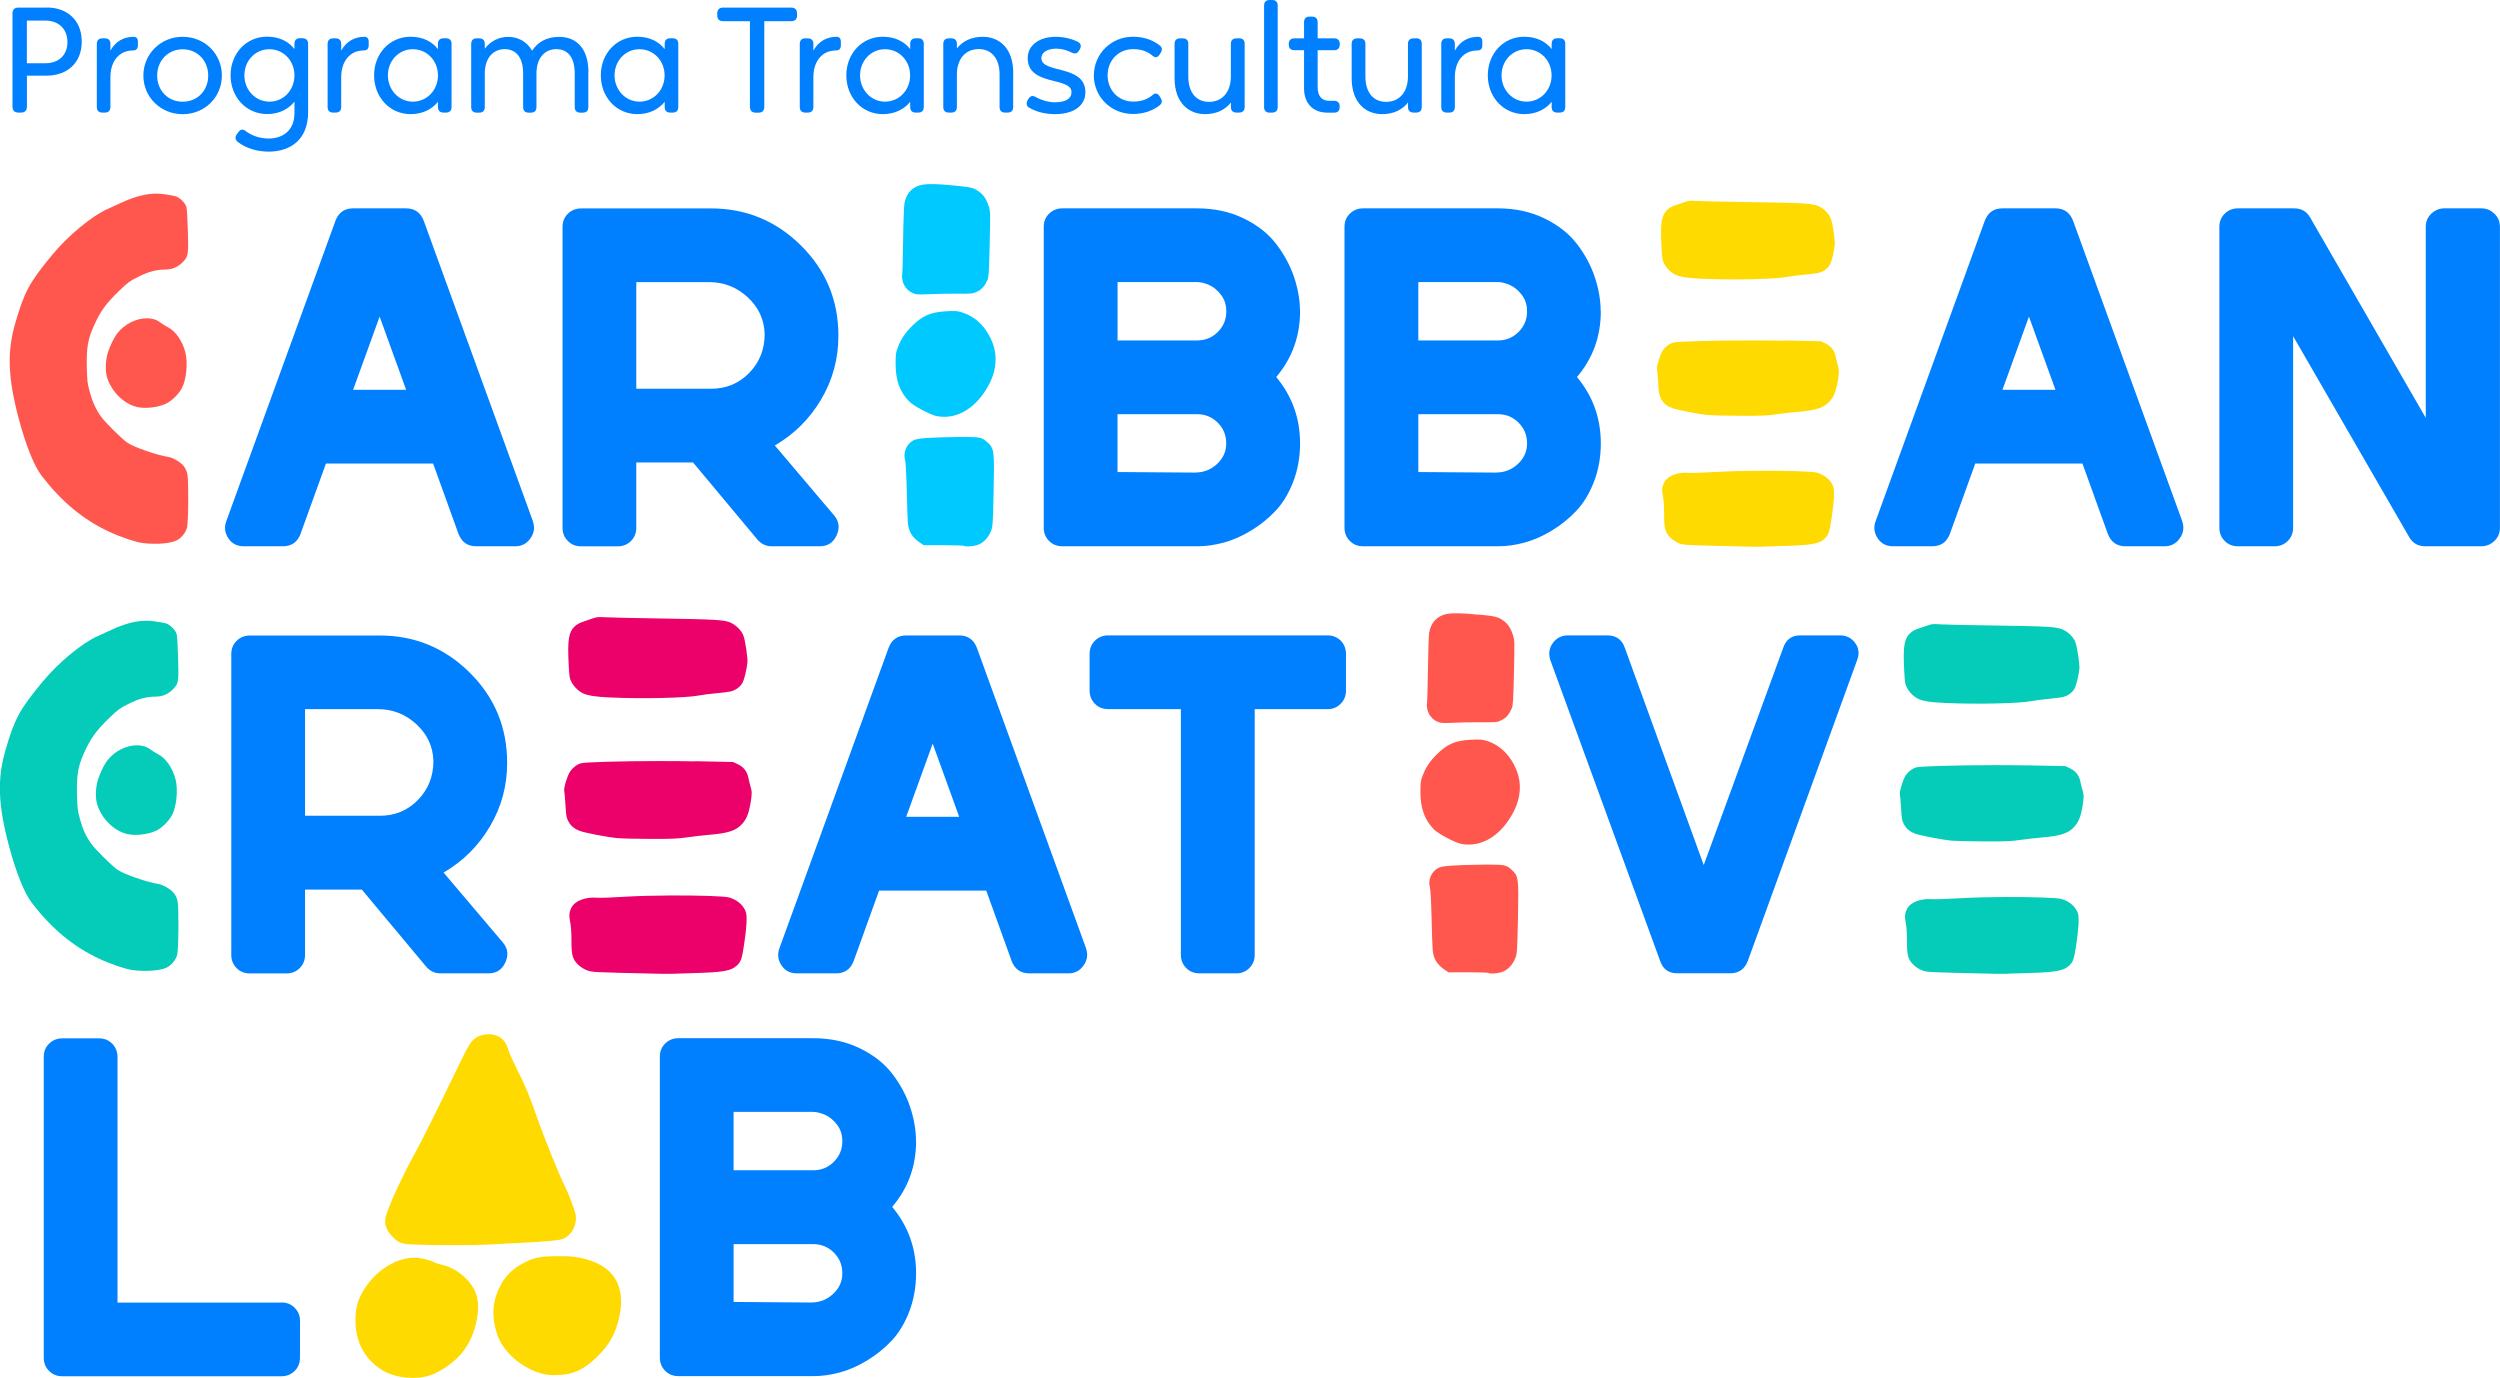<svg xmlns="http://www.w3.org/2000/svg" id="Capa_2" data-name="Capa 2" viewBox="0 0 356.6 196.55"><defs><style>      .cls-1 {        fill: #ec0069;      }      .cls-2 {        fill: #ff564e;      }      .cls-3 {        fill: #ffda00;      }      .cls-4 {        fill: #00c9ff;      }      .cls-5 {        fill: #04ccb9;      }      .cls-6 {        fill: #0080ff;      }    </style></defs><g id="Capa_1-2" data-name="Capa 1"><g><g><path class="cls-6" d="M40.14,185.78c.76,0,1.39.25,1.89.76.5.5.76,1.11.76,1.82v5.3c0,.76-.25,1.39-.76,1.89s-1.14.76-1.89.76H8.89c-.76,0-1.39-.25-1.89-.76-.5-.5-.76-1.13-.76-1.89v-42.9c0-.76.25-1.39.76-1.89s1.14-.76,1.89-.76h5.22c.76,0,1.39.25,1.89.76.5.5.76,1.14.76,1.89v35.04h23.38Z"></path><path class="cls-3" d="M61.91,180.06c.17.09.66.24,1.09.34,1.16.27,2.15.79,3.08,1.61,2.03,1.81,2.52,3.65,1.81,6.79-.54,2.36-1.7,4.23-3.52,5.65-2.15,1.68-3.92,2.26-6.31,2.06-2.08-.17-3.72-.91-5.09-2.29-1.51-1.53-2.28-3.53-2.27-5.93,0-1.88.42-3.2,1.51-4.78,1.72-2.49,4.43-4.11,6.88-4.11.86,0,2.17.3,2.84.65ZM71.33,147.98c.62.43.91.88,1.22,1.89.13.43.63,1.54,1.1,2.46,1.28,2.52,1.84,3.86,2.94,7.02.98,2.83,3.22,8.36,3.98,9.85.49.96,1.34,3.16,1.51,3.93.35,1.51-.59,3.24-1.96,3.64-.65.19-2.77.37-6.5.54-1.43.07-3.28.17-4.11.22-1.68.11-7.42.11-10.2,0-2.12-.08-2.41-.19-3.4-1.21-.75-.77-1.08-1.65-.94-2.52.19-1.2,2.34-5.94,4.28-9.41.77-1.38,3.37-6.61,5.95-11.96,1.58-3.28,1.94-3.88,2.65-4.38.48-.34,1.13-.51,1.77-.53.64-.01,1.27.14,1.72.45ZM82.97,179.46c4.48.99,6.32,3.83,5.38,8.31-.51,2.43-1.42,4.07-3.25,5.83-1.88,1.81-3.31,2.47-5.56,2.54-.99.03-1.47-.01-2.17-.19-2.92-.76-5.59-3.07-6.44-5.58-.71-2.09-.74-3.94-.11-5.71.82-2.31,2.16-3.76,4.43-4.79,1.17-.53,2.17-.69,4.42-.69,1.69,0,2.2.04,3.31.29Z"></path><path class="cls-6" d="M130.67,162.77c0,3.58-1.13,6.71-3.41,9.38,2.27,2.72,3.41,5.88,3.41,9.46,0,1.97-.33,3.8-.98,5.49-.66,1.69-1.5,3.08-2.53,4.16-1.03,1.09-2.19,2.02-3.48,2.8-1.29.78-2.57,1.35-3.86,1.7-1.29.35-2.53.53-3.75.53h2.72-22.02c-.76,0-1.39-.25-1.89-.76-.5-.5-.76-1.13-.76-1.89v-42.9c0-.76.25-1.39.76-1.89s1.13-.76,1.89-.76h19.22c2.47,0,4.69.48,6.66,1.44,1.97.96,3.52,2.18,4.65,3.67,1.14,1.49,1.98,3.06,2.53,4.73.55,1.66.83,3.28.83,4.84ZM104.64,158.61v8.32h11.35c1.16,0,2.14-.4,2.95-1.21.81-.81,1.21-1.79,1.21-2.95,0-.91-.25-1.69-.76-2.35-.51-.66-1.07-1.12-1.7-1.4-.63-.28-1.22-.42-1.78-.42h-11.27ZM115.77,185.78c1.16,0,2.18-.4,3.06-1.21.88-.81,1.32-1.79,1.32-2.95s-.4-2.14-1.21-2.95c-.81-.81-1.79-1.21-2.95-1.21h-11.35v8.25l11.12.08Z"></path></g><g><path class="cls-5" d="M22.09,88.63c.58.09,1.26.2,1.51.27.62.15,1.46.98,1.61,1.59.07.26.15,1.82.2,3.47.09,3.37.06,3.53-.75,4.37-.63.65-1.47,1.02-2.35,1.03-1.4.01-2.48.29-3.96,1.03-1.25.62-1.52.82-2.68,1.94-1.98,1.91-2.74,2.96-3.71,5.13-.83,1.84-1.04,3.13-.98,5.83.05,1.99.09,2.33.42,3.53.4,1.47.86,2.48,1.63,3.55.58.81,2.96,3.17,3.76,3.71.9.62,4.22,1.77,5.78,2.01.72.11,1.83.77,2.26,1.34.23.3.43.74.5,1.12.19.95.15,6.91-.06,7.65-.2.74-.83,1.5-1.51,1.82-.93.44-2.95.59-4.79.36-1.03-.13-3.18-.85-4.83-1.63-3.69-1.72-6.79-4.3-9.6-7.97-1.08-1.41-2.25-4.32-3.26-8.12-1.55-5.82-1.69-9.53-.52-13.58,1.32-4.57,2.02-5.86,5.34-9.87,2.2-2.66,5.55-5.44,7.78-6.45.44-.2,1.36-.62,2.05-.94,1.95-.89,3.56-1.3,5.09-1.28.35,0,.7.03,1.05.09ZM21.44,106.89c.28.22.79.53,1.12.7,1.09.55,2.07,1.96,2.48,3.59.38,1.49.14,3.91-.51,5.1-.44.82-1.39,1.77-2.16,2.16-1.14.58-3.01.81-4.22.53-1.83-.43-3.54-2.06-4.24-4.07-.28-.81-.31-2.05-.06-3.21.2-.96.95-2.58,1.51-3.28,1.05-1.31,2.66-2.07,4.09-2.1.75-.02,1.45.17,1.98.58Z"></path><path class="cls-6" d="M63.27,124.46l8.47,9.99c.71.86.82,1.8.34,2.84-.48,1.03-1.27,1.55-2.38,1.55h-6.89c-.81,0-1.49-.33-2.04-.98l-9.16-10.97h-8.1v9.31c0,.76-.25,1.39-.76,1.89-.5.5-1.13.76-1.89.76h-5.22c-.76,0-1.39-.25-1.89-.76-.5-.5-.76-1.13-.76-1.89v-42.9c0-.76.25-1.39.76-1.89s1.14-.76,1.89-.76h18.54c4.99,0,9.27,1.77,12.83,5.3,3.56,3.53,5.33,7.82,5.33,12.86,0,3.28-.82,6.31-2.46,9.08-1.64,2.78-3.85,4.97-6.62,6.58ZM54.18,116.36c2.17,0,3.98-.76,5.45-2.27,1.46-1.51,2.19-3.35,2.19-5.52-.05-2.07-.86-3.82-2.42-5.26-1.56-1.44-3.4-2.16-5.52-2.16h-10.37v15.21h10.67Z"></path><path class="cls-1" d="M99.17,108.58l5.4.11.67.32c.84.39,1.34,1.04,1.52,1.98.07.37.21.91.3,1.21.22.68.21,1.11-.01,2.41-.25,1.42-.56,2.2-1.14,2.86-.89,1.01-2,1.38-4.78,1.61-.85.07-2.25.23-3.12.36-1.33.19-2.16.23-5.28.22-2.03,0-4.18-.06-4.77-.12-1.25-.12-4.4-.72-5.16-.99-.84-.3-1.34-.69-1.7-1.35-.31-.56-.35-.78-.44-2.36-.06-.96-.14-1.88-.18-2.05-.09-.39.44-2.14.84-2.74.34-.51.9-.96,1.48-1.16.53-.19,6-.33,11.3-.33,1.77,0,3.52.01,5.06.04ZM86.12,88.04c.49.04,4.15.12,8.13.18,7.7.12,9.08.2,9.93.58.81.36,1.58,1.13,1.85,1.84.29.76.65,3.24.58,3.91-.11.96-.44,2.34-.68,2.81-.32.62-1.05,1.14-1.82,1.29-.34.07-1.27.18-2.08.25s-1.87.21-2.37.31c-1.85.35-7.95.49-12.61.28-2.01-.09-3.03-.24-3.77-.54-.65-.27-1.35-.92-1.72-1.59-.32-.59-.35-.74-.45-2.71-.17-3.32.01-4.47.83-5.27.29-.28.71-.52,1.15-.67.39-.12,1.02-.34,1.4-.48.43-.15.7-.21,1.12-.21.14,0,.29,0,.48.02ZM104.03,128.02c1.18.36,2.06,1.15,2.37,2.11.19.6.1,2.22-.27,4.64-.3,1.99-.44,2.4-1,2.93-.84.8-1.94.99-6.44,1.11-1.34.04-2.56.08-2.73.09s-.91,0-1.66,0c-9.94-.22-9.86-.22-10.61-.51-.45-.18-.91-.48-1.27-.83-.76-.76-.92-1.35-.91-3.49,0-1.05-.06-1.99-.18-2.55-.19-.93-.15-1.42.19-2.07.5-.97,1.99-1.53,3.67-1.4.43.04,2.3-.03,4.15-.15,1.67-.1,4-.16,6.32-.17,3.87-.02,7.7.09,8.36.29Z"></path><path class="cls-6" d="M154.91,135.28c.3.86.19,1.66-.34,2.42-.53.76-1.25,1.14-2.16,1.14h-5.6c-1.21,0-2.04-.58-2.5-1.74l-3.63-10.06h-15.29l-3.63,10.06c-.45,1.16-1.29,1.74-2.5,1.74h-5.6c-.96,0-1.69-.38-2.19-1.14-.5-.76-.61-1.56-.3-2.42l15.59-42.9c.45-1.16,1.29-1.74,2.5-1.74h7.57c1.21,0,2.04.58,2.5,1.74l15.59,42.9ZM129.25,116.51h7.57l-3.78-10.44-3.78,10.44Z"></path><path class="cls-6" d="M189.41,90.63c.45,0,.88.11,1.29.34.4.23.72.54.95.95.23.4.34.86.34,1.36v5.22c0,.76-.25,1.39-.76,1.89-.5.5-1.11.76-1.82.76h-10.44v35.04c0,.76-.25,1.39-.76,1.89s-1.11.76-1.82.76h-5.3c-.76,0-1.39-.25-1.89-.76-.5-.5-.76-1.13-.76-1.89v-35.04h-10.37c-.76,0-1.39-.25-1.89-.76-.5-.5-.76-1.14-.76-1.89v-5.22c0-.76.25-1.39.76-1.89s1.14-.76,1.89-.76h31.33Z"></path><path class="cls-2" d="M211.95,105.64c2.02.58,3.61,2.17,4.46,4.47.63,1.7.48,3.68-.41,5.48-1.74,3.52-4.62,5.34-7.54,4.79-.92-.17-3.3-1.44-3.93-2.08-1.34-1.38-1.92-3-1.92-5.37,0-1.3.04-1.58.31-2.28.45-1.18,1-2.02,1.95-2.97,1.54-1.55,2.66-2.04,4.92-2.16.45-.02.79-.04,1.06-.03.46,0,.75.05,1.11.16ZM210.94,87.66c2.4.25,2.67.31,3.39.79.71.48,1.14,1.1,1.47,2.12.25.77.25.85.15,5.39-.09,3.94-.14,4.67-.31,5.08-.38.87-.79,1.35-1.46,1.68-.64.31-.68.32-2.97.3-1.28,0-2.98.02-3.77.07-.79.05-1.62.05-1.84.02-.97-.16-1.76-.91-1.99-1.87-.08-.33-.11-.7-.07-.81.04-.11.1-2.31.14-4.88.03-2.57.12-4.97.18-5.33.25-1.28.88-2.08,1.99-2.5.41-.16.99-.24,1.81-.24.82,0,1.89.06,3.29.21ZM215.66,124.1c.95.91.98,1.16.86,6.96-.1,4.64-.12,4.94-.37,5.6-.37.97-1.16,1.77-2,2.02-.67.2-1.68.25-1.83.1-.05-.05-1.35-.09-2.9-.09h-2.81l-.47-.31c-1.14-.76-1.67-1.6-1.78-2.86-.04-.41-.11-2.47-.16-4.59-.06-2.47-.15-4.03-.24-4.35-.31-1.06.22-2.27,1.23-2.79.54-.28,2.38-.41,6.53-.46.36,0,.68,0,.97,0,2,0,2.29.12,2.98.78Z"></path><path class="cls-6" d="M262.47,90.63c.91,0,1.63.37,2.16,1.1.53.73.62,1.55.26,2.46l-15.59,42.9c-.45,1.16-1.29,1.74-2.5,1.74h-7.57c-1.21,0-2.02-.58-2.42-1.74l-15.66-42.9c-.3-.91-.19-1.73.34-2.46.53-.73,1.25-1.1,2.16-1.1h5.6c1.26,0,2.09.58,2.5,1.74l11.27,31.02,11.35-31.02c.4-1.16,1.21-1.74,2.42-1.74h5.68Z"></path><path class="cls-5" d="M289.31,109.17l5.29.11.66.31c.82.39,1.31,1.02,1.49,1.94.07.36.21.9.3,1.18.21.66.21,1.09-.01,2.37-.24,1.39-.55,2.16-1.12,2.8-.87.99-1.96,1.35-4.69,1.58-.83.07-2.21.23-3.06.35-1.3.19-2.12.22-5.17.21-1.99,0-4.1-.06-4.67-.11-1.22-.12-4.31-.71-5.06-.97-.83-.29-1.31-.68-1.67-1.33-.3-.55-.34-.76-.43-2.31-.06-.94-.13-1.84-.17-2.01-.09-.38.44-2.09.82-2.68.33-.5.89-.94,1.45-1.14.52-.18,5.88-.32,11.08-.33,1.73,0,3.45.01,4.96.04ZM276.51,89.05c.48.04,4.07.12,7.97.17,7.55.11,8.9.19,9.74.57.79.35,1.55,1.1,1.81,1.81.28.75.64,3.17.57,3.83-.1.94-.43,2.3-.67,2.76-.31.61-1.03,1.12-1.78,1.26-.33.06-1.25.18-2.04.25-.79.07-1.84.21-2.32.3-1.81.35-7.79.48-12.36.27-1.97-.09-2.97-.23-3.69-.53-.64-.26-1.33-.9-1.69-1.56-.31-.58-.34-.73-.44-2.66-.17-3.26.01-4.38.82-5.17.28-.28.69-.51,1.13-.66.38-.12,1-.33,1.38-.47.42-.15.69-.21,1.1-.2.14,0,.29,0,.47.02ZM294.07,128.23c1.16.35,2.02,1.13,2.33,2.07.19.59.1,2.18-.26,4.55-.3,1.95-.43,2.36-.98,2.87-.82.78-1.9.97-6.32,1.09-1.31.04-2.51.07-2.67.09-.16.01-.89,0-1.63,0-9.75-.22-9.67-.22-10.4-.5-.45-.17-.89-.47-1.24-.82-.75-.74-.9-1.32-.89-3.42,0-1.03-.06-1.95-.17-2.5-.19-.91-.14-1.39.19-2.03.49-.95,1.95-1.5,3.59-1.37.43.03,2.26-.03,4.07-.14,1.63-.1,3.92-.16,6.2-.17,3.79-.02,7.55.09,8.2.29Z"></path></g><g><path class="cls-2" d="M23.48,27.71c.58.09,1.26.2,1.51.27.62.15,1.46.98,1.61,1.59.07.26.15,1.82.2,3.47.09,3.37.06,3.53-.75,4.37-.63.65-1.47,1.02-2.34,1.03-1.4.01-2.48.29-3.96,1.03-1.25.62-1.52.82-2.68,1.94-1.98,1.91-2.74,2.96-3.71,5.13-.83,1.84-1.04,3.13-.98,5.83.05,1.99.09,2.33.42,3.53.4,1.47.87,2.48,1.63,3.55.58.81,2.96,3.17,3.76,3.71.9.62,4.22,1.77,5.78,2.01.72.11,1.83.77,2.26,1.34.23.3.43.74.5,1.12.19.95.15,6.91-.06,7.65-.2.74-.83,1.5-1.51,1.82-.93.44-2.95.59-4.79.36-1.03-.13-3.18-.85-4.83-1.63-3.69-1.72-6.79-4.3-9.6-7.97-1.08-1.41-2.25-4.32-3.26-8.12-1.55-5.82-1.69-9.53-.52-13.58,1.32-4.57,2.02-5.86,5.34-9.87,2.2-2.66,5.55-5.44,7.78-6.45.44-.2,1.36-.62,2.05-.94,1.95-.89,3.56-1.3,5.09-1.28.35,0,.7.03,1.05.09ZM22.84,45.98c.28.22.79.53,1.12.7,1.09.55,2.07,1.96,2.48,3.59.38,1.49.14,3.91-.5,5.1-.44.82-1.39,1.77-2.16,2.16-1.14.58-3.01.81-4.22.53-1.83-.43-3.54-2.06-4.24-4.07-.28-.81-.31-2.05-.06-3.21.2-.96.95-2.58,1.51-3.28,1.05-1.31,2.66-2.07,4.09-2.1.75-.02,1.44.17,1.98.58Z"></path><path class="cls-6" d="M76.01,74.36c.3.86.19,1.66-.34,2.42-.53.76-1.25,1.14-2.16,1.14h-5.6c-1.21,0-2.04-.58-2.5-1.74l-3.63-10.06h-15.29l-3.63,10.06c-.45,1.16-1.29,1.74-2.5,1.74h-5.6c-.96,0-1.69-.38-2.19-1.14-.5-.76-.61-1.56-.3-2.42l15.59-42.9c.45-1.16,1.29-1.74,2.5-1.74h7.57c1.21,0,2.04.58,2.5,1.74l15.59,42.9ZM50.36,55.6h7.57l-3.78-10.44-3.78,10.44Z"></path><path class="cls-6" d="M110.52,63.54l8.47,9.99c.71.86.82,1.8.34,2.84-.48,1.03-1.27,1.55-2.38,1.55h-6.89c-.81,0-1.49-.33-2.04-.98l-9.16-10.97h-8.1v9.31c0,.76-.25,1.39-.76,1.89-.5.5-1.14.76-1.89.76h-5.22c-.76,0-1.39-.25-1.89-.76-.5-.5-.76-1.13-.76-1.89v-42.9c0-.76.25-1.39.76-1.89.5-.5,1.14-.76,1.89-.76h18.54c4.99,0,9.27,1.77,12.83,5.3,3.56,3.53,5.33,7.82,5.33,12.86,0,3.28-.82,6.31-2.46,9.08-1.64,2.78-3.85,4.97-6.62,6.58ZM101.43,55.45c2.17,0,3.98-.76,5.45-2.27,1.46-1.51,2.19-3.35,2.19-5.52-.05-2.07-.86-3.82-2.42-5.26-1.56-1.44-3.4-2.16-5.52-2.16h-10.37v15.21h10.67Z"></path><path class="cls-4" d="M137.14,44.54c2.04.59,3.63,2.19,4.49,4.5.63,1.71.48,3.7-.41,5.51-1.75,3.54-4.64,5.37-7.59,4.81-.92-.18-3.32-1.45-3.95-2.1-1.35-1.39-1.93-3.02-1.93-5.4,0-1.31.04-1.59.31-2.29.45-1.18,1.01-2.03,1.96-2.99,1.55-1.56,2.68-2.05,4.95-2.18.45-.02.79-.04,1.07-.03.46,0,.75.05,1.12.16ZM136.13,26.46c2.41.25,2.69.31,3.41.8.71.48,1.15,1.1,1.48,2.13.25.78.25.86.15,5.42-.09,3.96-.14,4.7-.31,5.1-.38.88-.79,1.35-1.47,1.68-.64.31-.68.32-2.99.3-1.29,0-2.99.02-3.79.07-.8.05-1.63.05-1.85.02-.97-.17-1.77-.92-2.01-1.89-.08-.34-.11-.7-.07-.81.04-.11.11-2.32.14-4.91.03-2.59.12-5,.19-5.36.25-1.29.89-2.09,2-2.51.42-.16,1-.24,1.82-.24s1.9.06,3.3.21ZM140.87,63.1c.95.92.98,1.17.86,7-.1,4.66-.12,4.97-.37,5.63-.37.98-1.16,1.78-2.01,2.03-.68.2-1.69.25-1.84.1-.05-.05-1.36-.09-2.92-.09h-2.83l-.47-.31c-1.15-.76-1.68-1.61-1.79-2.87-.04-.41-.11-2.49-.16-4.62-.06-2.49-.15-4.05-.24-4.37-.31-1.06.22-2.29,1.23-2.81.54-.28,2.39-.41,6.56-.46.36,0,.69,0,.97,0,2.01,0,2.3.12,2.99.78Z"></path><path class="cls-6" d="M185.44,44.4c0,3.58-1.14,6.71-3.4,9.38,2.27,2.72,3.4,5.88,3.4,9.46,0,1.97-.33,3.8-.98,5.49-.66,1.69-1.5,3.08-2.54,4.16-1.03,1.09-2.19,2.02-3.48,2.8-1.29.78-2.57,1.35-3.86,1.7-1.29.35-2.54.53-3.75.53h2.72-22.02c-.76,0-1.39-.25-1.89-.76-.5-.5-.76-1.13-.76-1.89v-42.9c0-.76.25-1.39.76-1.89s1.14-.76,1.89-.76h19.22c2.47,0,4.69.48,6.66,1.44,1.97.96,3.52,2.18,4.65,3.67,1.13,1.49,1.98,3.06,2.54,4.73.55,1.66.83,3.28.83,4.84ZM159.41,40.24v8.32h11.35c1.16,0,2.14-.4,2.95-1.21s1.21-1.79,1.21-2.95c0-.91-.25-1.69-.76-2.35-.5-.66-1.07-1.12-1.7-1.4-.63-.28-1.22-.42-1.78-.42h-11.27ZM170.53,67.4c1.16,0,2.18-.4,3.06-1.21.88-.81,1.32-1.79,1.32-2.95s-.4-2.14-1.21-2.95c-.81-.81-1.79-1.21-2.95-1.21h-11.35v8.25l11.12.08Z"></path><path class="cls-6" d="M228.34,44.4c0,3.58-1.13,6.71-3.4,9.38,2.27,2.72,3.4,5.88,3.4,9.46,0,1.97-.33,3.8-.98,5.49-.66,1.69-1.5,3.08-2.54,4.16-1.03,1.09-2.19,2.02-3.48,2.8-1.29.78-2.57,1.35-3.86,1.7-1.29.35-2.54.53-3.75.53h2.72-22.02c-.76,0-1.39-.25-1.89-.76-.5-.5-.76-1.13-.76-1.89v-42.9c0-.76.25-1.39.76-1.89s1.14-.76,1.89-.76h19.22c2.47,0,4.69.48,6.66,1.44,1.97.96,3.52,2.18,4.65,3.67,1.14,1.49,1.98,3.06,2.53,4.73.55,1.66.83,3.28.83,4.84ZM202.31,40.24v8.32h11.35c1.16,0,2.14-.4,2.95-1.21s1.21-1.79,1.21-2.95c0-.91-.25-1.69-.76-2.35-.5-.66-1.07-1.12-1.7-1.4-.63-.28-1.22-.42-1.78-.42h-11.27ZM213.44,67.4c1.16,0,2.18-.4,3.06-1.21.88-.81,1.32-1.79,1.32-2.95s-.4-2.14-1.21-2.95c-.81-.81-1.79-1.21-2.95-1.21h-11.35v8.25l11.12.08Z"></path><path class="cls-3" d="M254.5,48.57l5.23.11.65.31c.81.38,1.3,1.01,1.47,1.92.07.36.2.89.29,1.17.21.65.21,1.07-.01,2.34-.24,1.37-.54,2.13-1.1,2.77-.86.98-1.94,1.34-4.64,1.56-.82.07-2.18.22-3.03.35-1.29.19-2.1.22-5.12.21-1.97,0-4.05-.06-4.62-.11-1.21-.11-4.26-.7-5.01-.96-.82-.29-1.3-.67-1.65-1.31-.3-.54-.34-.75-.43-2.29-.06-.93-.13-1.82-.17-1.99-.09-.38.43-2.07.81-2.65.33-.5.88-.93,1.44-1.12.51-.18,5.82-.32,10.96-.32,1.71,0,3.41.01,4.91.04ZM241.84,28.66c.48.04,4.03.11,7.89.17,7.47.11,8.8.19,9.63.56.79.35,1.53,1.09,1.79,1.79.28.74.63,3.14.56,3.79-.1.93-.43,2.27-.66,2.73-.31.6-1.02,1.11-1.76,1.25-.33.06-1.23.17-2.02.24-.78.07-1.82.2-2.3.3-1.8.34-7.71.47-12.23.27-1.94-.09-2.94-.23-3.65-.53-.63-.26-1.31-.89-1.67-1.54-.31-.57-.34-.72-.43-2.63-.17-3.22.01-4.33.81-5.11.28-.27.68-.51,1.12-.65.37-.12.99-.33,1.36-.46.42-.15.68-.21,1.09-.2.14,0,.29,0,.46.02ZM259.21,67.43c1.15.35,2,1.11,2.3,2.05.19.59.1,2.15-.26,4.5-.29,1.93-.43,2.33-.97,2.84-.81.77-1.88.96-6.25,1.07-1.3.04-2.49.07-2.65.09s-.88,0-1.61,0c-9.64-.22-9.56-.21-10.29-.5-.44-.17-.88-.46-1.23-.81-.74-.74-.89-1.31-.88-3.39,0-1.02-.06-1.93-.17-2.47-.19-.9-.14-1.37.19-2.01.49-.94,1.93-1.49,3.56-1.35.42.03,2.23-.03,4.03-.14,1.62-.1,3.88-.15,6.13-.16,3.75-.02,7.47.09,8.11.28Z"></path><path class="cls-6" d="M311.27,74.36c.3.86.19,1.66-.34,2.42-.53.76-1.25,1.14-2.16,1.14h-5.6c-1.21,0-2.04-.58-2.5-1.74l-3.63-10.06h-15.29l-3.63,10.06c-.45,1.16-1.29,1.74-2.5,1.74h-5.6c-.96,0-1.69-.38-2.19-1.14-.5-.76-.61-1.56-.3-2.42l15.59-42.9c.45-1.16,1.29-1.74,2.5-1.74h7.57c1.21,0,2.04.58,2.5,1.74l15.59,42.9ZM285.62,55.6h7.57l-3.78-10.44-3.78,10.44Z"></path><path class="cls-6" d="M353.95,29.72c.71,0,1.32.25,1.85.76.53.5.79,1.14.79,1.89v42.9c0,.76-.26,1.39-.79,1.89-.53.5-1.15.76-1.85.76h-8.02c-1.01,0-1.77-.43-2.27-1.29l-16.57-28.68v27.32c0,.76-.25,1.39-.76,1.89-.5.5-1.13.76-1.89.76h-5.22c-.76,0-1.39-.25-1.89-.76-.5-.5-.76-1.13-.76-1.89v-42.9c0-.76.25-1.39.76-1.89s1.13-.76,1.89-.76h8.02c1.01,0,1.77.43,2.27,1.29l16.5,28.6v-27.24c0-.76.26-1.39.79-1.89.53-.5,1.15-.76,1.85-.76h5.3Z"></path></g><g><path class="cls-6" d="M6.67,1.07c2.85,0,4.99,1.76,4.99,4.86s-2.14,4.86-4.99,4.86h-2.83v4.43c0,.54-.3.84-.83.84h-.39c-.54,0-.84-.3-.84-.84V1.91c0-.54.3-.83.84-.83h4.05ZM6.47,9.02c1.97,0,3.15-1.22,3.15-3.02s-1.18-3.06-3.15-3.06h-2.64v6.08h2.64Z"></path><path class="cls-6" d="M19.67,5.93v.54c0,.49-.24.73-.73.73-1.93,0-3.19,1.52-3.19,3.81v4.26c0,.51-.28.79-.79.79h-.36c-.51,0-.79-.28-.79-.79V6.26c0-.51.28-.79.79-.79h.36c.51,0,.79.28.79.79v.96c.75-1.37,1.97-1.97,3.3-1.97.41,0,.62.24.62.69Z"></path><path class="cls-6" d="M20.45,10.78c0-3.08,2.46-5.53,5.61-5.53s5.59,2.44,5.59,5.53-2.46,5.51-5.59,5.51-5.61-2.42-5.61-5.51ZM29.7,10.78c0-2.14-1.56-3.75-3.64-3.75s-3.64,1.61-3.64,3.75,1.54,3.73,3.64,3.73,3.64-1.59,3.64-3.73Z"></path><path class="cls-6" d="M43.16,5.46c.51,0,.79.28.79.79v9.77c0,3.92-2.55,5.61-5.63,5.61-1.65,0-3.24-.49-4.39-1.37-.41-.32-.43-.73-.13-1.14l.26-.34c.24-.32.56-.39.92-.13.86.66,2.01,1.11,3.34,1.11,1.86,0,3.68-1.01,3.68-3.64v-1.63c-.73.96-2.06,1.78-3.88,1.78-3.02,0-5.23-2.44-5.23-5.53s2.21-5.51,5.21-5.51c1.86,0,3.15.79,3.9,1.76v-.75c0-.51.28-.79.79-.79h.36ZM42,10.75c0-2.08-1.56-3.73-3.58-3.73s-3.56,1.65-3.56,3.73,1.56,3.75,3.58,3.75,3.56-1.65,3.56-3.75Z"></path><path class="cls-6" d="M52.59,5.93v.54c0,.49-.24.73-.73.73-1.93,0-3.19,1.52-3.19,3.81v4.26c0,.51-.28.79-.79.79h-.36c-.51,0-.79-.28-.79-.79V6.26c0-.51.28-.79.79-.79h.36c.51,0,.79.28.79.79v.96c.75-1.37,1.97-1.97,3.3-1.97.41,0,.62.24.62.69Z"></path><path class="cls-6" d="M63.62,5.46c.51,0,.79.28.79.79v9.02c0,.51-.28.79-.79.79h-.36c-.51,0-.79-.28-.79-.79v-.75c-.75.94-2.04,1.76-3.9,1.76-3,0-5.21-2.44-5.21-5.53s2.21-5.51,5.21-5.51c1.86,0,3.15.79,3.9,1.76v-.75c0-.51.28-.79.79-.79h.36ZM62.47,10.75c0-2.08-1.56-3.73-3.58-3.73s-3.56,1.65-3.56,3.73,1.56,3.75,3.56,3.75,3.58-1.63,3.58-3.75Z"></path><path class="cls-6" d="M83.92,10.37v4.91c0,.51-.28.79-.79.79h-.36c-.51,0-.79-.28-.79-.79v-4.78c0-2.61-1.22-3.49-2.63-3.49-1.54,0-2.83,1.14-2.83,3.49v4.78c0,.51-.28.79-.79.79h-.32c-.51,0-.79-.28-.79-.79v-4.78c0-2.61-1.26-3.49-2.64-3.49-1.5,0-2.83,1.11-2.83,3.49v4.78c0,.51-.28.79-.79.79h-.36c-.51,0-.79-.28-.79-.79V6.26c0-.51.28-.79.79-.79h.36c.51,0,.79.28.79.79v.69c.77-1.05,1.97-1.69,3.34-1.69,1.26,0,2.61.56,3.41,1.97.81-1.24,2.08-1.97,3.86-1.97,2.31,0,4.18,1.46,4.18,5.12Z"></path><path class="cls-6" d="M95.96,5.46c.51,0,.79.28.79.79v9.02c0,.51-.28.79-.79.79h-.36c-.51,0-.79-.28-.79-.79v-.75c-.75.94-2.04,1.76-3.9,1.76-3,0-5.21-2.44-5.21-5.53s2.21-5.51,5.21-5.51c1.86,0,3.15.79,3.9,1.76v-.75c0-.51.28-.79.79-.79h.36ZM94.8,10.75c0-2.08-1.56-3.73-3.58-3.73s-3.56,1.65-3.56,3.73,1.56,3.75,3.56,3.75,3.58-1.63,3.58-3.75Z"></path><path class="cls-6" d="M107.81,16.07c-.56,0-.84-.3-.84-.84V3.02h-3.83c-.54,0-.83-.28-.83-.81v-.3c0-.54.3-.83.83-.83h9.71c.54,0,.84.3.84.83v.3c0,.54-.3.81-.84.81h-3.83v12.21c0,.54-.28.84-.81.84h-.39Z"></path><path class="cls-6" d="M119.94,5.93v.54c0,.49-.24.73-.73.73-1.93,0-3.19,1.52-3.19,3.81v4.26c0,.51-.28.79-.79.79h-.36c-.51,0-.79-.28-.79-.79V6.26c0-.51.28-.79.79-.79h.36c.51,0,.79.28.79.79v.96c.75-1.37,1.97-1.97,3.3-1.97.41,0,.62.24.62.69Z"></path><path class="cls-6" d="M130.98,5.46c.51,0,.79.28.79.79v9.02c0,.51-.28.79-.79.79h-.36c-.51,0-.79-.28-.79-.79v-.75c-.75.94-2.04,1.76-3.9,1.76-3,0-5.21-2.44-5.21-5.53s2.21-5.51,5.21-5.51c1.86,0,3.15.79,3.9,1.76v-.75c0-.51.28-.79.79-.79h.36ZM129.82,10.75c0-2.08-1.56-3.73-3.58-3.73s-3.56,1.65-3.56,3.73,1.56,3.75,3.56,3.75,3.58-1.63,3.58-3.75Z"></path><path class="cls-6" d="M144.52,10.39v4.88c0,.51-.28.79-.79.79h-.36c-.51,0-.79-.28-.79-.79v-4.65c0-2.33-1.2-3.62-2.96-3.62-1.91,0-3.13,1.41-3.13,3.64v4.63c0,.51-.28.79-.79.79h-.36c-.51,0-.79-.28-.79-.79V6.26c0-.51.28-.79.79-.79h.36c.51,0,.79.28.79.79v.64c.86-1.05,2.06-1.65,3.71-1.65,2.23,0,4.33,1.52,4.33,5.14Z"></path><path class="cls-6" d="M146.84,15.38c-.45-.24-.49-.64-.26-1.09l.13-.21c.26-.43.6-.47,1.03-.24.79.45,1.8.75,2.7.75,1.74,0,2.4-.62,2.4-1.44,0-2.25-6.25-.81-6.25-4.86,0-1.86,1.69-3.04,3.98-3.04,1.11,0,2.19.24,3.17.71.45.24.54.62.28,1.09l-.13.19c-.21.43-.6.47-1.03.26-.71-.36-1.46-.56-2.18-.56-1.39,0-2.14.6-2.14,1.35,0,2.25,6.28.88,6.28,4.86,0,1.86-1.56,3.13-4.33,3.13-1.39,0-2.66-.32-3.64-.9Z"></path><path class="cls-6" d="M156.03,10.75c0-3.06,2.46-5.51,5.59-5.51,1.63,0,2.94.54,3.83,1.26.34.3.36.62.15.96l-.19.32c-.3.45-.62.49-.99.19-.73-.64-1.63-.96-2.79-.96-2.1,0-3.64,1.61-3.64,3.73s1.54,3.75,3.64,3.75c1.16,0,2.06-.32,2.81-.96.34-.3.66-.24.96.19l.19.32c.21.34.19.66-.15.96-.9.73-2.21,1.26-3.83,1.26-3.13,0-5.59-2.44-5.59-5.53Z"></path><path class="cls-6" d="M176.73,5.46c.54,0,.81.28.81.79v9.02c0,.51-.28.79-.81.79h-.34c-.54,0-.81-.28-.81-.79v-.64c-.86,1.05-2.06,1.65-3.71,1.65-2.23,0-4.33-1.52-4.33-5.14v-4.88c0-.51.28-.79.81-.79h.34c.54,0,.81.28.81.79v4.65c0,2.33,1.18,3.62,2.94,3.62,1.93,0,3.13-1.41,3.13-3.64v-4.63c0-.51.28-.79.81-.79h.34Z"></path><path class="cls-6" d="M181.1,16.07c-.51,0-.79-.28-.79-.79V.79c0-.51.28-.79.79-.79h.36c.51,0,.79.28.79.79v14.48c0,.51-.28.79-.79.79h-.36Z"></path><path class="cls-6" d="M189.35,16.07c-2.1,0-3.34-1.35-3.34-3.47v-5.44h-1.37c-.54,0-.81-.28-.81-.79v-.11c0-.51.28-.79.81-.79h1.37v-2.31c0-.51.28-.79.79-.79h.36c.51,0,.79.28.79.79v2.31h2.36c.51,0,.79.28.79.79v.11c0,.51-.28.79-.79.79h-2.36v5.27c0,1.43.71,1.95,1.69,1.95h.66c.51,0,.79.28.79.79v.11c0,.51-.28.79-.79.79h-.96Z"></path><path class="cls-6" d="M201.99,5.46c.54,0,.81.28.81.79v9.02c0,.51-.28.79-.81.79h-.34c-.54,0-.81-.28-.81-.79v-.64c-.86,1.05-2.06,1.65-3.71,1.65-2.23,0-4.33-1.52-4.33-5.14v-4.88c0-.51.28-.79.81-.79h.34c.54,0,.81.28.81.79v4.65c0,2.33,1.18,3.62,2.94,3.62,1.93,0,3.13-1.41,3.13-3.64v-4.63c0-.51.28-.79.81-.79h.34Z"></path><path class="cls-6" d="M211.44,5.93v.54c0,.49-.24.73-.73.73-1.93,0-3.19,1.52-3.19,3.81v4.26c0,.51-.28.79-.79.79h-.36c-.51,0-.79-.28-.79-.79V6.26c0-.51.28-.79.79-.79h.36c.51,0,.79.28.79.79v.96c.75-1.37,1.97-1.97,3.3-1.97.41,0,.62.24.62.69Z"></path><path class="cls-6" d="M222.48,5.46c.51,0,.79.28.79.79v9.02c0,.51-.28.79-.79.79h-.36c-.51,0-.79-.28-.79-.79v-.75c-.75.94-2.04,1.76-3.9,1.76-3,0-5.21-2.44-5.21-5.53s2.21-5.51,5.21-5.51c1.86,0,3.15.79,3.9,1.76v-.75c0-.51.28-.79.79-.79h.36ZM221.32,10.75c0-2.08-1.56-3.73-3.58-3.73s-3.56,1.65-3.56,3.73,1.56,3.75,3.56,3.75,3.58-1.63,3.58-3.75Z"></path></g></g></g></svg>
